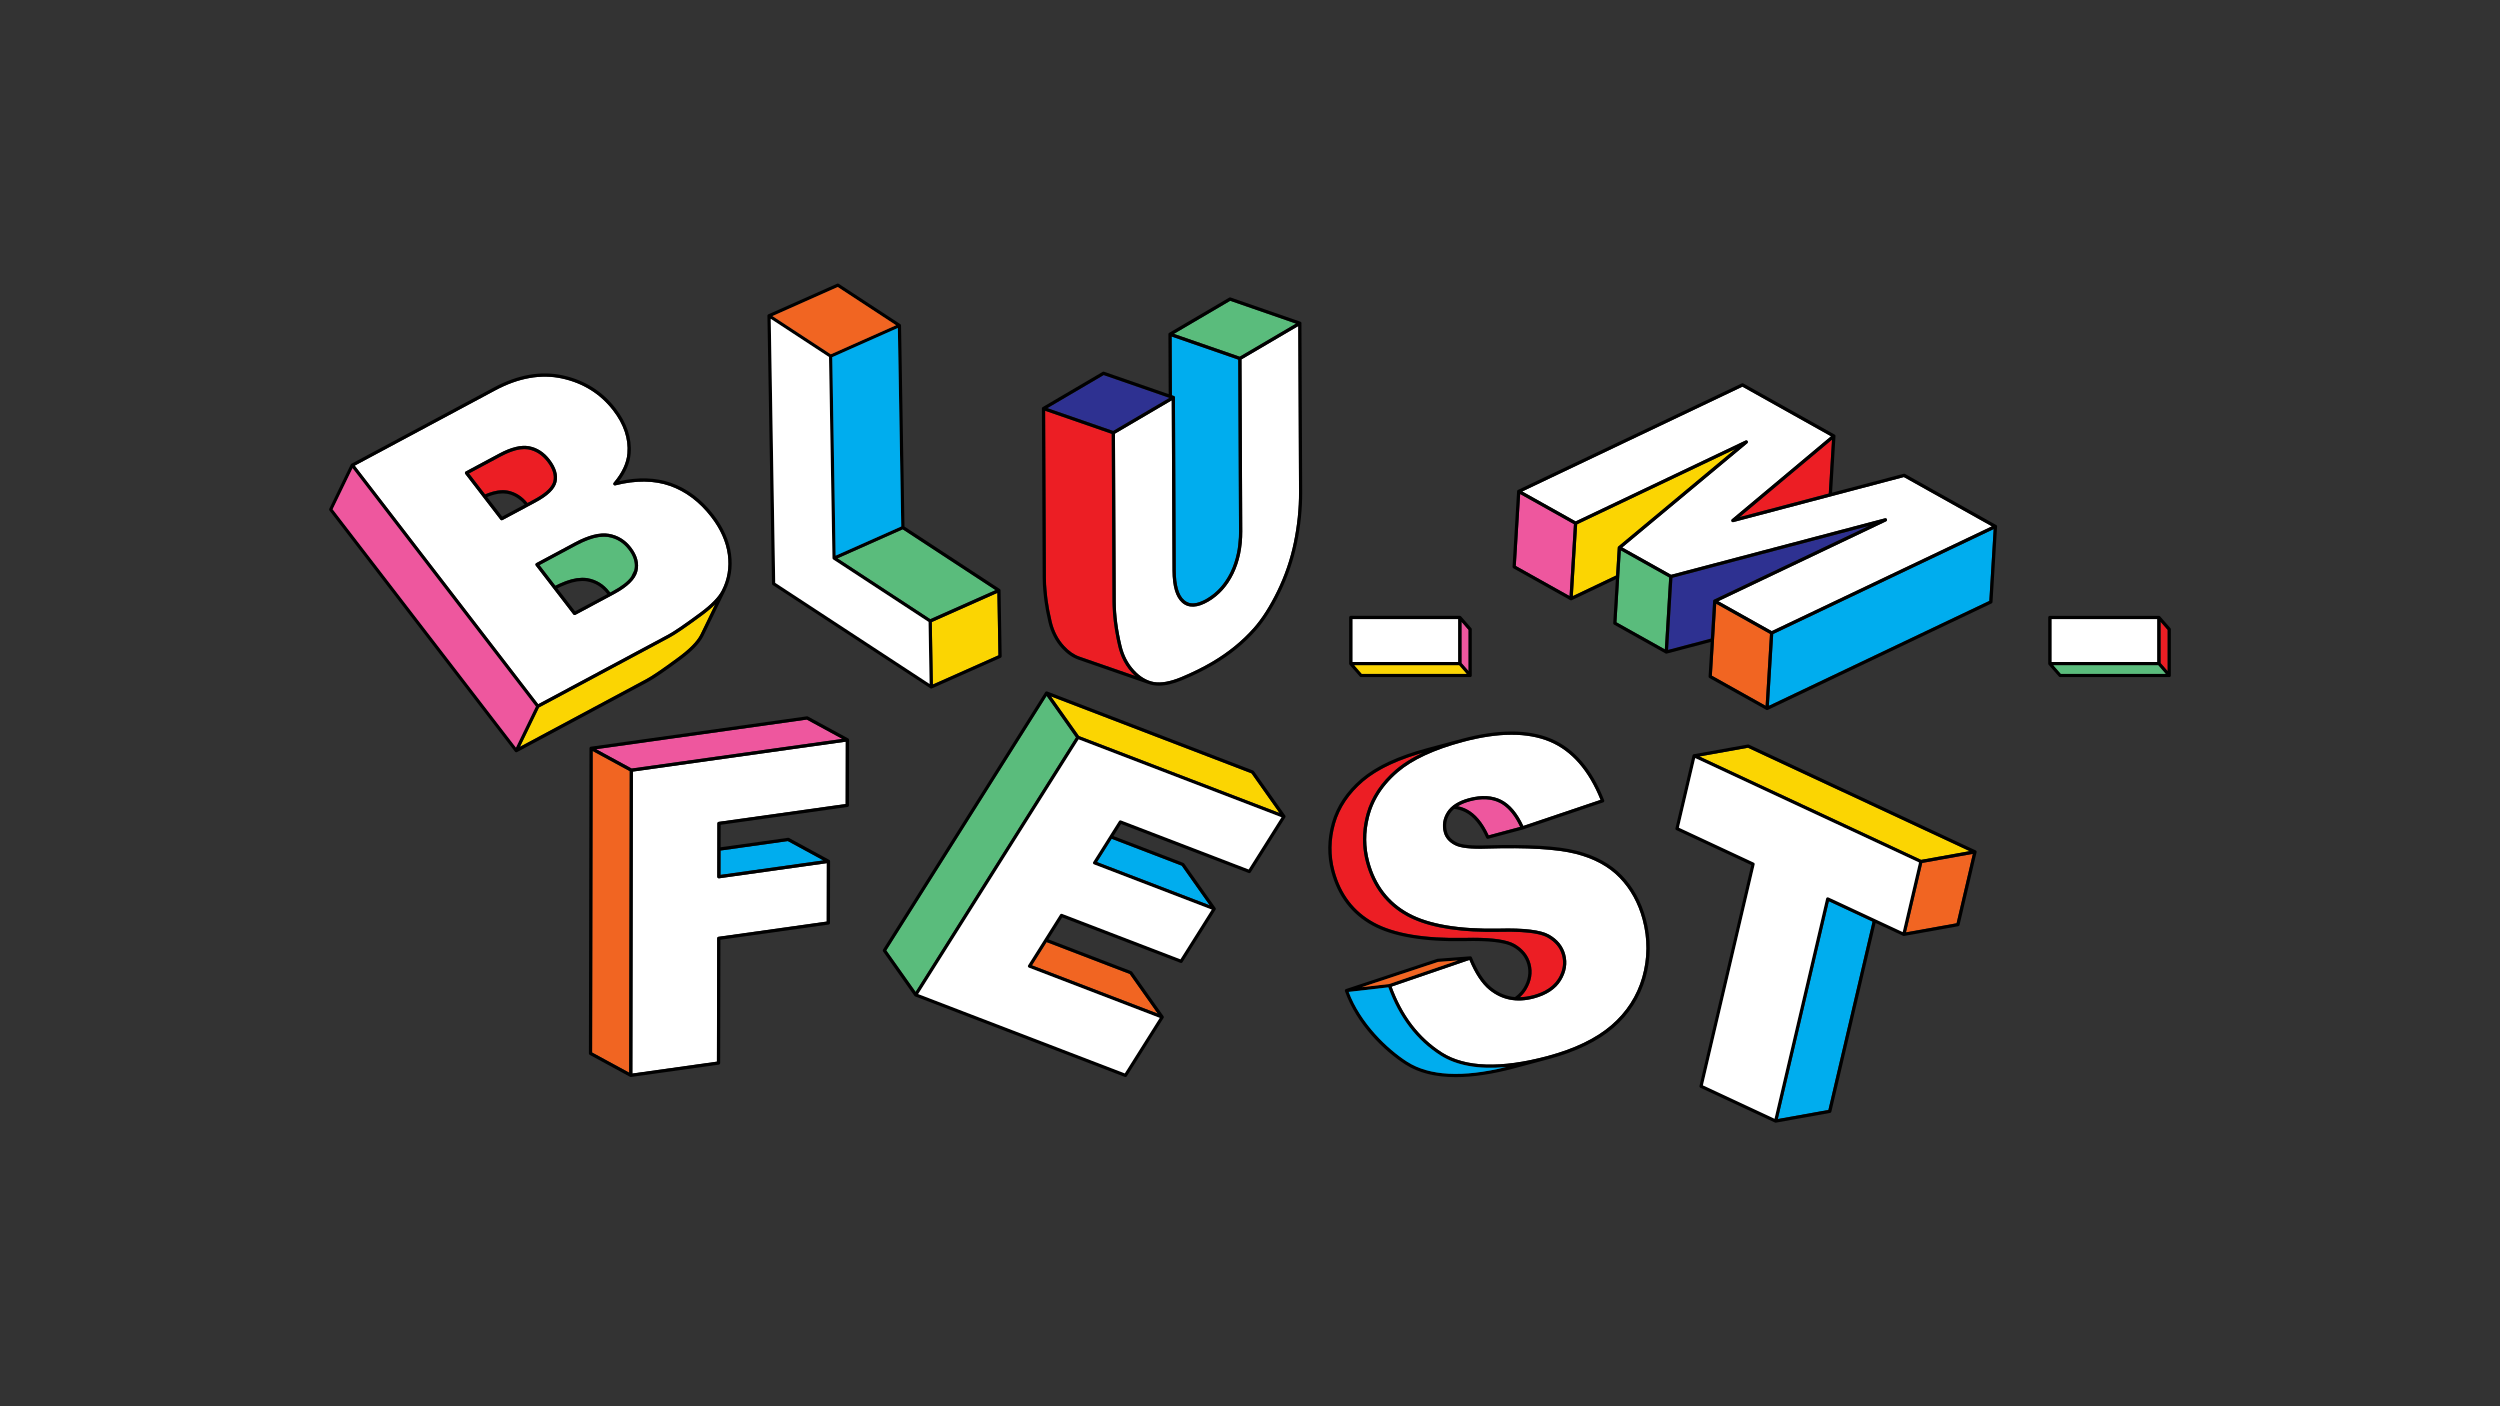 <?xml version="1.0" encoding="UTF-8"?>
<svg xmlns="http://www.w3.org/2000/svg" version="1.1" viewBox="0 0 1920 1080">
  <rect x="0" y="0" width="1920" height="1080" fill="#333333" stroke="none"/>
  <defs>
    <style>
      .cls-1 {
        fill: #ee579e;
      }

      .cls-2 {
        fill: #fff;
      }

      .cls-3 {
        fill: none;
      }

      .cls-4 {
        fill: #2e3191;
      }

      .cls-5 {
        fill: #fbd502;
      }

      .cls-6 {
        fill: #00adee;
      }

      .cls-7 {
        fill: #5abc7c;
      }

      .cls-8 {
        fill: #f16522;
      }

      .cls-9 {
        fill: #ec1e24;
      }
    </style>
  </defs>
  <!-- Generator: Adobe Illustrator 28.7.1, SVG Export Plug-In . SVG Version: 1.2.0 Build 142)  -->
  <g>
    <g id="Layer_1">
      <g>
        <path class="cls-3" d="M402.89,387.5c-3.76-4.47-8.27-7.27-13.45-8.27-.8-.15-1.71-.24-2.86-.26-.25,0-.51,0-.77,0-1.09.02-2.08.09-3.03.23-.03,0-.13.02-.16.02-.88.13-1.86.34-2.98.63-.19.05-.39.11-.59.17l-.35.1c-.81.23-1.56.47-2.28.72-.38.13-.77.28-1.16.43-.38.14-.77.32-1.15.47l11.53,14.99,17.24-9.23Z"/>
        <path class="cls-3" d="M466.4,456.26c-.08-.11-.16-.22-.24-.33-4.05-5.27-9.13-8.37-15.52-9.47-.87-.15-1.85-.22-3.09-.24-.28,0-.58,0-.87.01-.93.02-1.87.1-2.82.23l-.36.04c-.13.01-.26.03-.39.05-1.13.18-2.3.42-3.47.73-.13.03-.27.08-.4.12-.13.04-.25.08-.38.11-1,.28-2.01.6-2.99.95-.42.15-.85.31-1.27.48-.91.35-1.89.75-2.89,1.2l-.38.16c-.29.13-.59.26-.89.39-.84.39-1.63.77-2.39,1.15l13.59,17.66,24.75-13.25Z"/>
        <path class="cls-9" d="M405.96,345.18c-.24-.05-.49-.08-.74-.11-.62-.08-1.31-.13-2.12-.15-.25,0-.51,0-.77,0-1.05.02-2.02.09-2.96.22-.3.04-.61.1-.92.15-.72.13-1.46.29-2.29.5-.19.05-.38.11-.57.16l-.37.11c-.8.23-1.55.47-2.29.73-.38.13-.76.28-1.15.42-.79.3-1.59.64-2.41.99l-.39.17c-.23.1-.46.2-.7.31-1.31.61-2.51,1.2-3.64,1.81l-24.49,13.11,12.38,16.09c.64-.27,1.25-.53,1.84-.75.41-.16.82-.31,1.22-.45.77-.27,1.56-.52,2.42-.77l.33-.1c.23-.07.46-.14.68-.19,1.2-.31,2.25-.53,3.23-.68.03,0,.14-.02.16-.02,1.06-.15,2.16-.24,3.35-.26.13,0,.25,0,.38,0,.16,0,.32,0,.48,0,1.29.03,2.32.13,3.27.31,5.91,1.14,11.01,4.35,15.21,9.51l5-2.68c7.55-4.04,12.29-8.1,14.16-12.09.1-.21.19-.42.27-.64.04-.1.09-.21.12-.31.11-.32.21-.63.29-.95,1.1-4.58-.48-9.67-4.69-15.14-3.92-5.1-8.74-8.23-14.32-9.31Z"/>
        <path class="cls-7" d="M482.67,421.89c-4.05-5.27-9.13-8.37-15.52-9.47-.27-.05-.56-.08-.84-.11-.66-.07-1.39-.12-2.25-.13-.29,0-.58,0-.87.01-.93.02-1.87.1-2.82.23-.12.02-.24.02-.35.03-.12.02-.24.03-.36.05,0,0-.02,0-.03,0-1.14.18-2.31.43-3.47.73-.13.03-.26.07-.39.12-.13.04-.25.08-.38.11-1,.28-2.01.61-3,.96-.42.15-.85.31-1.27.48-.92.35-1.89.75-2.89,1.19l-.39.17c-.29.13-.58.25-.88.39-1.56.72-2.96,1.42-4.3,2.14l-28.36,15.19,12.21,15.88c.92-.46,1.87-.93,2.89-1.4.32-.15.63-.28.94-.42l.37-.16c1.04-.46,2.05-.88,3.01-1.24.45-.17.89-.34,1.33-.5,1.03-.37,2.09-.7,3.15-1l.32-.1c.17-.05.34-.11.51-.15,1.25-.33,2.5-.59,3.71-.78.18-.03.35-.05.52-.06l.29-.03c1.03-.14,2.06-.22,3.04-.25.3,0,.57-.02.84-.02.06,0,.11,0,.16,0,1.37.02,2.47.1,3.47.27,6.94,1.19,12.68,4.69,17.06,10.4.17.22.32.44.48.66l1.89-1.01c6.75-3.62,11.51-7.31,14.22-11.02l2.4-4.95c.04-.15.07-.29.1-.44.04-.17.08-.34.11-.51.03-.16.05-.33.08-.49.03-.17.05-.34.07-.5.02-.17.03-.33.04-.5.01-.17.03-.33.04-.5,0-.17,0-.34.01-.51,0-.16,0-.33,0-.49,0-.17-.01-.35-.02-.52,0-.16-.01-.32-.02-.49-.01-.18-.04-.36-.06-.54-.02-.16-.03-.31-.05-.47-.03-.18-.06-.37-.1-.55-.03-.15-.05-.31-.08-.46-.04-.19-.09-.38-.14-.57-.04-.15-.07-.3-.11-.45-.05-.2-.12-.39-.18-.59-.04-.14-.08-.28-.13-.43-.07-.2-.15-.41-.22-.61-.05-.14-.1-.27-.15-.41-.08-.21-.18-.43-.27-.64-.06-.13-.11-.26-.17-.39-.1-.22-.21-.44-.32-.66-.06-.12-.12-.25-.18-.37-.12-.24-.26-.47-.39-.71-.06-.11-.11-.21-.18-.32-.15-.26-.32-.53-.49-.79-.05-.08-.1-.16-.15-.24-.17-.27-.36-.53-.54-.8-.06-.08-.11-.16-.16-.24-.24-.35-.5-.69-.77-1.04Z"/>
        <path class="cls-5" d="M549.04,464.3c-.17.17-.34.33-.52.5-.22.21-.43.42-.66.62-.18.17-.36.34-.54.5-.23.21-.46.42-.7.64-.19.17-.37.33-.56.5-.25.22-.5.43-.75.65-.19.17-.39.33-.58.5-.26.22-.54.45-.81.67-.2.16-.39.32-.59.49-.29.24-.59.47-.89.71-.19.15-.38.3-.57.46-.34.27-.69.53-1.04.8-.16.13-.32.25-.49.38-.52.39-1.05.79-1.59,1.19-11.78,8.69-19.99,14.28-24.38,16.64l-100.43,53.78-14.68,30.25,97.42-52.16c4.29-2.3,12.39-7.83,24.08-16.45,8.72-6.39,14.48-12.27,17.13-17.48.17-.33.34-.66.5-1l10.86-22.39c-.07.07-.14.14-.21.2Z"/>
        <path class="cls-2" d="M413.34,540.84l99.86-53.47c4.29-2.3,12.39-7.83,24.08-16.45,8.72-6.39,14.48-12.27,17.13-17.48,4.34-8.44,5.88-17.69,4.58-27.49-1.33-9.84-5.65-19.58-12.86-28.95-8.88-11.54-19.53-19.56-31.64-23.84h0c-12.08-4.26-26.18-4.4-41.92-.4-.52.13-1.07-.09-1.36-.54s-.24-1.05.1-1.46c6.4-7.58,9.95-15.18,10.55-22.58.92-11.19-2.78-22.27-10.98-32.93-9.81-12.75-22.99-21.01-39.19-24.55-16.18-3.53-33.44-.48-51.3,9.09l-108.01,57.84,140.94,183.22ZM441.5,416.6c10.4-5.57,19.17-7.8,26.07-6.63,6.94,1.19,12.68,4.69,17.06,10.4,4.77,6.2,6.4,12.41,4.85,18.45-1.51,6.04-7.51,11.91-17.83,17.43l-29.77,15.94c-.19.1-.39.15-.58.15-.37,0-.74-.17-.98-.48l-28.87-37.53c-.22-.29-.31-.66-.23-1.02.08-.36.31-.66.63-.83l29.65-15.88ZM357.71,362.11l25.78-13.8c9.08-4.86,16.8-6.73,22.95-5.56,6.19,1.2,11.51,4.64,15.81,10.23,4.69,6.1,6.42,11.9,5.13,17.24-1.29,5.39-6.56,10.49-16.08,15.6l-25.4,13.6c-.19.1-.39.15-.58.15-.37,0-.74-.17-.98-.48l-27.02-35.12c-.22-.29-.31-.66-.23-1.02.08-.36.31-.66.63-.83Z"/>
        <path d="M561.46,425.62c-1.38-10.27-5.88-20.41-13.35-30.13-9.18-11.93-20.21-20.23-32.78-24.66-11.63-4.11-25.02-4.54-39.84-1.3,5.32-7.06,8.3-14.16,8.86-21.15.97-11.82-2.9-23.48-11.49-34.64-10.18-13.23-23.84-21.79-40.62-25.46-16.77-3.67-34.6-.53-53,9.32l-109.3,58.53s-.05.03-.07.05c-.03.02-.07.04-.1.07-.05.04-.09.08-.14.12-.02.03-.05.05-.07.08-.05.06-.09.12-.12.19,0,.02-.02.03-.03.05l-16.52,34.05c-.21.42-.15.93.13,1.3l142.48,185.21s.06.06.09.09c.01.02.02.04.04.05,0,0,.02.01.03.02.1.09.22.17.34.22.02.01.05.02.07.03.13.05.27.08.41.08h0s0,0,0,0c.04,0,.08,0,.13,0,.03,0,.05-.01.08-.02.06,0,.11-.02.17-.04.05-.01.09-.03.13-.05.03-.01.06-.02.08-.03l100.79-53.97c4.39-2.35,12.6-7.95,24.38-16.64,9.03-6.62,15.04-12.8,17.87-18.35.18-.35.35-.7.52-1.05l16.52-34.05h0s0-.03.01-.04c4.16-8.6,5.61-17.96,4.3-27.86ZM537.9,487.48c-2.65,5.21-8.42,11.09-17.13,17.48-11.69,8.62-19.79,14.15-24.08,16.45l-97.42,52.16,14.68-30.25,100.43-53.78c4.4-2.35,12.6-7.95,24.38-16.64.54-.4,1.07-.79,1.59-1.19.17-.13.33-.25.49-.38.35-.27.7-.54,1.04-.8.19-.15.38-.3.57-.46.3-.24.6-.48.89-.71.2-.16.39-.32.59-.49.27-.22.54-.45.81-.67.2-.17.39-.33.58-.5.25-.22.5-.44.75-.65.19-.17.38-.33.56-.5.24-.21.47-.43.7-.64.18-.17.36-.34.54-.5.22-.21.44-.42.66-.62.17-.17.35-.33.52-.5.07-.07.14-.14.21-.2l-10.86,22.39c-.16.33-.33.66-.5,1ZM431.7,290.7c16.19,3.54,29.38,11.8,39.19,24.55,8.2,10.66,11.9,21.74,10.98,32.93-.6,7.4-4.15,15-10.55,22.58-.35.41-.39,1-.1,1.46s.83.68,1.36.54c15.74-3.99,29.84-3.86,41.92.4h0c12.11,4.27,22.76,12.29,31.64,23.84,7.21,9.37,11.54,19.11,12.86,28.95,1.3,9.8-.24,19.05-4.58,27.49-2.65,5.21-8.42,11.09-17.13,17.48-11.69,8.62-19.79,14.15-24.08,16.45l-99.86,53.47-140.94-183.22,108.01-57.84c17.86-9.56,35.12-12.62,51.3-9.09ZM270.76,359.56l140.79,183.01-15.31,31.55-140.79-183.01,15.31-31.56Z"/>
        <path d="M411.22,433.32c-.08.36,0,.73.23,1.02l28.87,37.53c.24.31.61.48.98.48.2,0,.4-.05.58-.15l29.77-15.94c10.32-5.53,16.32-11.39,17.83-17.43,1.55-6.04-.08-12.25-4.85-18.45-4.39-5.71-10.13-9.2-17.06-10.4-6.9-1.17-15.68,1.06-26.07,6.63l-29.65,15.88c-.32.17-.55.48-.63.83ZM484.15,423.96c.05.08.1.16.15.24.17.26.33.53.49.79.06.11.12.21.18.32.13.24.27.48.39.71.06.12.12.25.18.37.11.22.22.44.32.66.06.13.11.26.17.39.09.21.19.43.27.64.05.14.1.27.15.41.08.2.16.41.22.61.05.14.09.28.13.43.06.2.13.4.18.59.04.15.07.3.11.45.05.19.1.38.14.57.03.15.05.31.08.46.03.18.07.37.1.55.02.16.04.31.05.47.02.18.04.36.06.54.01.16.02.32.02.49,0,.17.02.35.02.52,0,.17,0,.33,0,.49,0,.17,0,.34-.01.51,0,.17-.03.33-.04.5-.01.17-.02.33-.04.5-.02.17-.05.34-.07.5-.02.16-.05.33-.08.49-.03.17-.07.34-.11.51-.03.15-.06.29-.1.44l-2.4,4.95c-2.71,3.71-7.46,7.4-14.22,11.02l-1.89,1.01c-.16-.22-.31-.44-.48-.66-4.39-5.71-10.13-9.2-17.06-10.4-1-.17-2.11-.26-3.47-.27-.05,0-.11,0-.16,0-.27,0-.54,0-.84.02-.98.03-2.01.11-3.04.25l-.29.03c-.17.02-.34.04-.52.06-1.21.19-2.46.45-3.71.78-.17.04-.34.1-.51.15l-.32.1c-1.05.3-2.11.64-3.15,1-.44.16-.89.33-1.33.5-.95.36-1.96.78-3.01,1.24l-.37.16c-.31.14-.62.27-.94.42-1.02.47-1.97.94-2.89,1.4l-12.21-15.88,28.36-15.19c1.34-.72,2.74-1.42,4.3-2.14.3-.14.59-.26.88-.39l.39-.17c1-.44,1.98-.84,2.89-1.19.43-.16.85-.33,1.27-.48.98-.35,1.99-.67,3-.96.12-.04.25-.07.38-.11.13-.04.26-.08.39-.12,1.16-.31,2.33-.55,3.47-.73,0,0,.02,0,.03,0,.12-.02.24-.04.36-.05.12,0,.23-.01.35-.03.95-.13,1.89-.2,2.82-.23.29,0,.59-.01.87-.01.86.01,1.59.05,2.25.13.28.03.56.07.84.11,6.39,1.1,11.46,4.2,15.52,9.47.27.35.52.69.77,1.04.06.08.11.16.16.24.18.27.37.53.54.8ZM430.45,450.7c.3-.14.59-.27.89-.39l.38-.16c1.01-.44,1.98-.85,2.89-1.2.43-.16.85-.33,1.27-.48.98-.35,1.99-.67,2.99-.95.12-.04.25-.07.38-.11.13-.04.27-.08.4-.12,1.17-.31,2.33-.55,3.47-.73.13-.02.26-.03.39-.05l.36-.04c.95-.13,1.88-.2,2.82-.23.29,0,.59-.01.87-.01,1.24.02,2.22.09,3.09.24,6.39,1.1,11.46,4.2,15.52,9.47.08.11.16.22.24.33l-24.75,13.25-13.59-17.66c.76-.38,1.55-.76,2.39-1.15Z"/>
        <path d="M357.08,362.94c-.08.36,0,.73.23,1.02l27.02,35.12c.24.31.61.48.98.48.2,0,.4-.05.58-.15l25.4-13.6c9.53-5.1,14.79-10.2,16.08-15.6,1.28-5.34-.44-11.14-5.13-17.24-4.3-5.59-9.62-9.04-15.81-10.23-6.15-1.17-13.87.7-22.95,5.56l-25.78,13.8c-.32.17-.55.48-.63.83ZM424.97,369.64c-.08.31-.17.63-.29.95-.04.1-.08.21-.12.31-.08.21-.17.42-.27.64-1.87,3.99-6.62,8.05-14.16,12.09l-5,2.68c-4.2-5.15-9.3-8.37-15.21-9.51-.94-.18-1.98-.28-3.27-.31-.16,0-.32,0-.48,0-.13,0-.25,0-.38,0-1.2.02-2.29.1-3.35.26-.03,0-.14.01-.16.02-.98.15-2.03.37-3.23.68-.22.06-.45.13-.68.19l-.33.1c-.86.25-1.65.5-2.42.77-.4.14-.81.29-1.22.45-.58.22-1.2.48-1.84.75l-12.38-16.09,24.49-13.11c1.14-.61,2.33-1.2,3.64-1.81.24-.11.47-.21.7-.31l.39-.17c.82-.36,1.62-.69,2.41-.99.39-.15.77-.29,1.15-.42.74-.26,1.48-.5,2.29-.73l.37-.11c.19-.06.38-.12.57-.16.83-.21,1.57-.37,2.29-.5.31-.06.62-.11.92-.15.94-.13,1.9-.21,2.96-.22.26,0,.52,0,.77,0,.81.02,1.5.07,2.12.15.25.04.5.07.74.11,5.58,1.08,10.39,4.21,14.32,9.31,4.21,5.47,5.79,10.57,4.69,15.14ZM375.27,381.27c.39-.15.78-.29,1.16-.43.72-.25,1.47-.49,2.28-.72l.35-.1c.2-.06.4-.12.59-.17,1.12-.29,2.09-.49,2.98-.63.03,0,.13-.01.16-.02.95-.14,1.95-.22,3.03-.23.26,0,.51,0,.77,0,1.15.03,2.05.11,2.86.26,5.18,1,9.69,3.79,13.45,8.27l-17.24,9.23-11.53-14.99c.38-.16.77-.33,1.15-.47Z"/>
        <polygon class="cls-1" points="411.55 542.58 270.76 359.56 255.45 391.12 396.24 574.13 411.55 542.58"/>
      </g>
      <g>
        <polygon class="cls-7" points="643.15 428.82 714.46 475.53 764.61 453.23 693.3 406.51 643.15 428.82"/>
        <polygon class="cls-5" points="715.6 477.74 716.42 525.7 766.81 503.29 765.99 455.33 715.6 477.74"/>
        <path d="M768.44,453.42s-.01-.08-.02-.12c0-.05,0-.09-.02-.14-.01-.06-.04-.12-.06-.18-.02-.04-.03-.08-.05-.12-.03-.06-.07-.11-.11-.17-.02-.03-.04-.06-.07-.09-.05-.06-.12-.11-.18-.16-.02-.01-.03-.03-.05-.05l-73.24-47.97-2.64-154.45s-.01-.08-.02-.12c0-.05,0-.09-.02-.14-.01-.06-.04-.12-.06-.18-.02-.04-.03-.08-.05-.12-.03-.06-.07-.11-.11-.17-.02-.03-.04-.06-.07-.09-.05-.06-.12-.11-.18-.16-.02-.01-.03-.03-.05-.05l-47.28-30.97c-.35-.23-.8-.27-1.18-.1l-52.85,23.5s-.03.02-.05.03c-.02,0-.03.01-.05.02-.03.02-.06.05-.09.07-.05.03-.09.06-.14.1-.04.04-.08.08-.11.12-.04.04-.07.08-.1.13-.03.05-.05.09-.08.14-.02.05-.05.1-.06.15-.02.05-.03.11-.04.16,0,.04-.02.07-.02.11,0,.02,0,.04,0,.06,0,.02,0,.04,0,.06l3.51,205.77c0,.41.22.79.56,1.02l121.07,79.3s0,0,0,0c0,0,0,0,0,0,.07.04.14.07.22.1.03.01.07.04.1.05.11.03.23.05.35.05.15,0,.31-.04.45-.1.02,0,.04,0,.05-.01l52.85-23.51c.46-.2.74-.66.74-1.15l-.86-50.66ZM766.81,503.29l-50.38,22.41-.82-47.96,50.38-22.41.82,47.96ZM714.46,475.53l-71.32-46.71,50.15-22.31,71.32,46.71-50.15,22.31ZM641.77,426.72l-2.6-152.42,15.75-7.01,34.63-15.4,2.6,152.42-50.38,22.41ZM638.03,272.09l-44.81-29.35,50.15-22.31,44.81,29.35-50.15,22.31ZM591.92,244.85l44.77,29.33,2.64,154.45c0,.41.22.79.56,1.02l73.24,47.97.81,47.66-118.56-77.66-3.46-202.77Z"/>
        <polygon class="cls-6" points="654.92 267.29 639.17 274.3 641.77 426.72 692.16 404.31 689.55 251.89 654.92 267.29"/>
        <polygon class="cls-8" points="593.22 242.74 638.03 272.09 688.18 249.79 643.37 220.43 593.22 242.74"/>
        <path class="cls-2" d="M713.93,525.28l-.81-47.66-73.24-47.97c-.34-.23-.55-.61-.56-1.02l-2.64-154.45-44.77-29.33,3.46,202.77,118.56,77.66Z"/>
      </g>
      <g>
        <path class="cls-6" d="M901.62,304.16s.08.03.12.05c.02.01.04.03.05.04.04.03.08.06.12.09.05.04.09.08.14.13.03.04.06.08.09.12.04.05.07.11.1.16.02.04.04.09.06.13.02.06.04.12.05.19,0,.03.02.06.02.09,0,.02,0,.04,0,.06,0,.02,0,.04,0,.06l.61,132.75c.05,11.44,2.24,19.15,6.5,22.9,1.03.91,2.15,1.57,3.37,1.98h0c.17.05.34.1.52.15.02,0,.05.01.07.02.2.05.4.1.62.14.03,0,.07.02.11.02.44.08.89.13,1.35.15.17,0,.3,0,.43,0h.61c.17-.01.34,0,.52-.02.58-.05,1.13-.14,1.71-.25.03,0,.1-.02.15-.02.61-.13,1.28-.31,2.05-.57.03,0,.15-.04.18-.05l.08-.04c.09-.04.18-.08.27-.11.73-.26,1.49-.58,2.28-.94.09-.04.18-.08.27-.11l.34-.17c.84-.41,1.6-.82,2.32-1.24.05-.03.09-.05.14-.08.76-.45,1.49-.93,2.22-1.42.51-.34,1.06-.74,1.7-1.22.45-.34.91-.67,1.35-1.03.18-.14.35-.3.53-.44,2.44-2.05,4.69-4.37,6.71-6.99.03-.04.07-.09.1-.13.55-.72,1.08-1.48,1.6-2.24.39-.58.78-1.19,1.18-1.83.27-.44.55-.87.81-1.31.33-.57.64-1.16.96-1.74,0,0,0,0,0,0,.35-.65.7-1.28,1.03-1.95.47-.97.9-1.96,1.32-2.96.13-.32.25-.59.36-.86.87-2.18,1.63-4.44,2.27-6.77.04-.15.08-.3.12-.45.31-1.17.59-2.35.85-3.55,0-.03.01-.06.02-.1.77-3.71,1.25-7.61,1.46-11.65.02-.35.04-.69.05-1.06.05-1.32.08-2.65.08-4l-.49-107.01-.11-24.87-35.65-12.36-15.5-5.37.21,45.14,1.5.52s.06.03.09.05Z"/>
        <polygon class="cls-7" points="901.52 256.41 952.08 273.94 995.36 248.54 944.8 231.01 901.52 256.41"/>
        <polygon class="cls-4" points="847.62 288.05 804.36 313.44 854.92 330.97 898.18 305.58 847.62 288.05"/>
        <path class="cls-9" d="M870.83,518.15c-.56-.55-1.12-1.12-1.67-1.72,0,0-.02-.02-.03-.03-3.1-3.38-5.6-7.26-7.5-11.59-.22-.51-.42-1.03-.62-1.55-.15-.37-.3-.73-.44-1.1-.09-.23-.16-.48-.24-.72-.55-1.58-1.04-3.21-1.44-4.9-.3-1.26-.59-2.54-.88-3.87-.15-.69-.29-1.38-.43-2.06-.04-.21-.09-.43-.13-.65-1.74-8.65-2.74-16.99-2.98-24.89-.04-1.09-.06-2.1-.07-3.06l-.59-128.8-51.15-17.74.59,127.92c0,1.78.06,3.6.14,5.4.01.26.04.53.06.8.02.25.04.49.06.74.06.93.13,1.87.21,2.81.14,1.66.3,3.34.5,5.01.11.97.23,1.93.36,2.91.22,1.62.5,3.35.87,5.47l.16.93c.09.55.18,1.1.29,1.66.57,2.96,1.14,5.66,1.77,8.25,1.74,7.35,4.99,13.66,9.66,18.76,3.62,3.98,7.57,6.73,11.74,8.18l42.82,14.85c-.19-.17-.38-.37-.58-.55-.16-.15-.33-.31-.49-.46Z"/>
        <path class="cls-2" d="M953.45,276.01l.6,132.04c.06,12.18-2.22,23.11-6.77,32.49-4.59,9.42-11.04,16.61-19.17,21.38-8.5,4.99-15.33,5.28-20.3.87-4.88-4.3-7.28-12.39-7.33-24.75l-.6-130.6-43.6,25.59.59,128.96c.05,10.56,1.54,21.99,4.42,33.97,1.74,7.35,5,13.66,9.66,18.76,4.6,5.06,9.73,8.11,15.23,9.08,5.49.96,12.53-.3,20.92-3.76,8.62-3.58,16.59-7.51,23.67-11.67,12.41-7.28,23.16-16.02,31.97-25.99,6.31-7.1,12.45-16.73,18.25-28.62,5.77-11.86,10.04-24.4,12.71-37.27,2.67-12.94,4-25.92,3.94-38.58l-.58-127.52-43.62,25.6Z"/>
        <path d="M999.54,248.24s0-.04,0-.06c0-.02,0-.04,0-.06,0-.03-.02-.06-.02-.09-.01-.06-.03-.13-.05-.19-.02-.05-.04-.09-.06-.14-.03-.06-.06-.11-.09-.16-.03-.04-.06-.08-.09-.12-.04-.05-.09-.09-.14-.13-.04-.03-.08-.06-.12-.09-.02-.01-.03-.03-.06-.04-.04-.02-.08-.03-.12-.05-.03-.01-.06-.03-.09-.05l-53.63-18.6c-.34-.12-.72-.08-1.03.1l-46.09,27.05s-.02.02-.04.03c-.02.01-.04.02-.06.03-.05.03-.08.07-.12.11-.03.02-.05.04-.08.07-.07.08-.14.17-.19.27,0,0,0,0,0,0-.05.09-.08.2-.1.3,0,.03,0,.07-.01.11,0,.05-.02.1-.02.16l.21,46.02-49.65-17.22c-.34-.12-.72-.08-1.03.1l-46.07,27.04s-.02.02-.04.03c-.02.01-.04.02-.06.03-.05.03-.08.08-.13.11-.02.02-.05.04-.07.06-.15.16-.25.36-.29.57,0,.03,0,.06-.01.1,0,.06-.02.11-.02.17l.59,129.68c0,1.81.06,3.67.15,5.51.01.29.04.59.06.89.02.23.04.45.05.68.06.95.14,1.91.21,2.86.14,1.69.31,3.4.51,5.1.12.98.23,1.96.37,2.96.23,1.65.51,3.41.88,5.56l.15.91c.09.57.19,1.14.3,1.71.57,3,1.16,5.74,1.79,8.36,1.84,7.76,5.29,14.44,10.24,19.86,3.9,4.29,8.19,7.26,12.76,8.85l53.63,18.6c.05.02.11.02.16.03,1.22.42,2.45.76,3.71.98,1.37.24,2.8.36,4.3.36,5.13,0,11.07-1.41,18-4.27,8.73-3.63,16.79-7.6,23.97-11.82,12.63-7.41,23.59-16.32,32.57-26.48,6.46-7.26,12.73-17.08,18.62-29.18,5.86-12.05,10.2-24.78,12.91-37.85,2.71-13.11,4.05-26.26,3.99-39.1l-.59-129.68ZM997.66,377.93c.06,12.67-1.27,25.65-3.94,38.58-2.66,12.86-6.94,25.4-12.71,37.27-5.8,11.9-11.94,21.52-18.25,28.62-8.81,9.96-19.57,18.7-31.97,25.99-7.08,4.16-15.05,8.08-23.67,11.67-8.39,3.46-15.43,4.72-20.92,3.76-5.5-.97-10.63-4.02-15.23-9.08-4.67-5.1-7.92-11.41-9.66-18.76-2.88-11.98-4.37-23.41-4.42-33.97l-.59-128.96,43.6-25.59.6,130.6c.06,12.35,2.46,20.45,7.33,24.75,4.97,4.41,11.8,4.12,20.3-.87,8.13-4.77,14.58-11.96,19.17-21.38,4.55-9.38,6.82-20.31,6.77-32.49l-.6-132.04,43.62-25.6.58,127.52ZM871.89,519.16l-42.82-14.85c-4.17-1.45-8.12-4.2-11.74-8.18-4.67-5.1-7.92-11.41-9.66-18.76-.62-2.59-1.2-5.29-1.77-8.25-.11-.56-.2-1.11-.29-1.66l-.16-.93c-.37-2.12-.65-3.85-.87-5.47-.14-.98-.25-1.94-.36-2.91-.2-1.67-.37-3.35-.5-5.01-.08-.94-.15-1.88-.21-2.81-.01-.24-.04-.49-.06-.74-.02-.27-.05-.54-.06-.8-.09-1.81-.14-3.62-.14-5.4l-.59-127.92,51.15,17.74.59,128.8c0,.96.03,1.96.07,3.06.23,7.9,1.23,16.24,2.98,24.89.04.22.09.44.13.65.14.69.28,1.37.43,2.06.29,1.33.58,2.62.88,3.87.4,1.69.89,3.32,1.44,4.9.08.24.15.48.24.72.14.37.3.73.44,1.1.2.52.4,1.04.62,1.55,1.9,4.33,4.4,8.21,7.5,11.59,0,0,.02.02.03.03.55.6,1.11,1.17,1.67,1.72.16.16.32.31.49.46.19.18.38.37.58.55ZM899.82,258.45l15.5,5.37,35.65,12.36.11,24.87.49,107.01c0,1.35-.03,2.68-.08,4-.01.36-.04.7-.05,1.06-.21,4.05-.69,7.94-1.46,11.65,0,.03-.01.06-.02.1-.25,1.2-.54,2.39-.85,3.55-.04.15-.08.3-.12.45-.64,2.33-1.4,4.59-2.27,6.77-.11.27-.22.54-.36.86-.42,1-.85,2-1.32,2.96-.33.67-.68,1.31-1.03,1.95,0,0,0,0,0,0-.31.59-.63,1.17-.96,1.74-.26.45-.54.88-.81,1.31-.4.64-.79,1.25-1.18,1.83-.52.76-1.05,1.52-1.6,2.24-.03.04-.07.09-.1.13-2.02,2.62-4.27,4.94-6.71,6.99-.18.15-.35.3-.53.44-.44.36-.9.69-1.35,1.03-.63.47-1.19.87-1.7,1.22-.73.49-1.46.98-2.22,1.42-.05.03-.09.05-.14.08-.73.42-1.49.83-2.32,1.24l-.34.17c-.09.03-.18.07-.27.11-.78.36-1.55.68-2.28.94-.09.03-.18.07-.27.11l-.08.04s-.15.04-.18.05c-.77.25-1.44.44-2.05.57-.04,0-.12.02-.15.02-.58.12-1.13.2-1.71.25-.18.02-.35.01-.52.01h-.61c-.13.02-.26.02-.43.02-.46-.02-.91-.07-1.35-.15-.04,0-.08-.02-.11-.02-.22-.04-.43-.09-.62-.14-.02,0-.05-.01-.07-.02-.18-.05-.36-.1-.52-.15h0c-1.22-.41-2.35-1.07-3.37-1.98-4.26-3.75-6.44-11.46-6.5-22.9l-.61-132.75s0-.04,0-.06c0-.02,0-.04,0-.06,0-.03-.02-.06-.02-.09-.01-.06-.03-.13-.05-.19-.02-.05-.04-.09-.06-.13-.03-.06-.06-.11-.1-.16-.03-.04-.06-.08-.09-.12-.04-.05-.09-.09-.14-.13-.04-.03-.08-.06-.12-.09-.02-.01-.03-.03-.05-.04-.04-.02-.08-.03-.12-.05-.03-.01-.06-.04-.09-.05l-1.5-.52-.21-45.14ZM995.36,248.54l-43.28,25.4-50.55-17.53,43.28-25.4,50.55,17.53ZM854.92,330.97l-50.55-17.53,43.26-25.39,50.55,17.53-43.26,25.39Z"/>
      </g>
      <g>
        <polygon class="cls-6" points="553.38 653.22 553.34 671.9 578.31 668.39 632.35 660.79 605.08 645.96 553.38 653.22"/>
        <polygon class="cls-8" points="483.32 757.53 483.63 592.24 455.17 576.77 454.74 808.33 483.2 823.81 483.32 757.53"/>
        <polygon class="cls-1" points="457.83 575.39 485.1 590.22 646.9 567.48 619.63 552.65 457.83 575.39"/>
        <path class="cls-2" d="M649.55,569.62l-163.44,22.97-.43,231.88,64.92-9.12.18-94.67c0-.62.46-1.14,1.07-1.23l83.08-11.68.08-44.84-82.73,11.63c-.36.05-.72-.06-.99-.29-.27-.24-.43-.58-.43-.94l.08-40.92c0-.62.46-1.14,1.07-1.23l97.46-13.7.09-47.86Z"/>
        <path d="M652.02,568.07s0-.06,0-.09c-.02-.11-.05-.22-.1-.32,0-.01-.02-.03-.02-.04-.05-.09-.1-.17-.17-.24-.02-.02-.04-.05-.06-.07-.02-.02-.03-.04-.05-.06-.07-.06-.14-.11-.22-.15,0,0,0,0,0,0l-30.93-16.83c-.23-.13-.5-.18-.77-.14l-165.92,23.32s-.04.01-.06.02c-.08.02-.16.04-.24.07-.04.02-.08.03-.11.05-.02,0-.03.01-.05.02-.06.04-.11.08-.16.13-.02.02-.05.04-.08.06-.08.08-.16.18-.21.28-.01.02-.02.05-.03.07-.04.09-.07.17-.09.27,0,.01-.01.03-.01.04,0,.03,0,.05,0,.08,0,.05-.02.09-.02.14l-.44,234.38c0,.46.25.87.65,1.09l30.93,16.83s.07.03.11.04c.03.01.06.03.1.04.13.04.26.07.39.07.06,0,.12,0,.17-.01l67.4-9.47c.61-.09,1.07-.61,1.07-1.23l.18-94.67,83.08-11.68c.61-.09,1.07-.61,1.07-1.23l.09-47.35s0-.08-.01-.12c0-.03,0-.06,0-.09-.02-.11-.05-.22-.1-.32,0-.01-.02-.03-.02-.04-.05-.09-.1-.17-.17-.24-.02-.02-.04-.05-.06-.07-.02-.02-.03-.04-.05-.06-.07-.06-.14-.11-.21-.15,0,0,0,0,0,0l-30.93-16.83c-.23-.13-.5-.17-.77-.14l-51.76,7.27.03-17.24,97.46-13.7c.61-.09,1.07-.61,1.07-1.23l.09-50.37s0-.08-.01-.12ZM552,631.17c-.61.09-1.07.61-1.07,1.23l-.08,40.92c0,.36.15.7.43.94.27.24.63.34.99.29l82.73-11.63-.08,44.84-83.08,11.68c-.61.09-1.07.61-1.07,1.23l-.18,94.67-64.92,9.12.43-231.88,163.44-22.97-.09,47.86-97.46,13.7ZM578.31,668.39l-24.97,3.51.03-18.68,51.7-7.27,27.27,14.84-54.04,7.6ZM485.1,590.22l-27.27-14.84,161.8-22.74,27.27,14.84-161.8,22.74ZM455.17,576.77l28.46,15.48-.31,165.29-.12,66.28-28.46-15.48.43-231.56Z"/>
      </g>
      <g>
        <polygon class="cls-8" points="803.77 723.51 792.5 741.39 877.86 774.15 889.17 778.49 867.64 748.03 803.77 723.51"/>
        <polygon class="cls-6" points="853.74 644.18 842.48 662.06 918.25 691.15 929.11 695.32 907.58 664.85 853.74 644.18"/>
        <polygon class="cls-7" points="765.53 662.91 826.37 566.35 816.42 552.28 803.81 534.43 680.65 729.91 703.21 761.83 765.53 662.91"/>
        <polygon class="cls-5" points="807.12 534.82 828.65 565.28 916.08 598.85 982.69 624.41 961.16 593.95 807.12 534.82"/>
        <path d="M987.23,627.45c.04-.11.06-.22.06-.34,0-.03,0-.06,0-.09,0-.1-.01-.19-.04-.29,0-.02,0-.04-.01-.06,0,0,0-.01,0-.02,0-.02-.02-.03-.03-.05-.04-.09-.07-.19-.13-.27l-24.1-34.11c-.14-.2-.34-.35-.57-.44l-158.2-60.73s-.02,0-.03,0c-.1-.03-.2-.05-.3-.06-.03,0-.06,0-.09,0-.02,0-.04,0-.05,0-.23,0-.44.08-.62.19-.03.02-.05.04-.08.06-.07.05-.13.11-.19.18-.02.02-.04.03-.05.05-.01.01-.01.03-.02.04-.01.02-.03.04-.05.06l-124.59,197.75c-.27.42-.25.97.04,1.38l24.1,34.11s.06.07.09.1c.02.02.03.04.05.06.11.11.25.2.39.26.01,0,.02.02.03.02l161.07,61.83c.15.06.3.08.44.08.42,0,.82-.21,1.05-.58l28.21-44.77c.05-.08.09-.16.12-.25,0,0,0,0,0-.01.04-.11.05-.22.06-.33,0-.03,0-.06,0-.09,0-.1-.01-.19-.04-.29,0-.02,0-.04-.01-.06,0,0,0-.01,0-.02,0-.02-.02-.03-.03-.05-.04-.09-.07-.19-.13-.27l-24.11-34.11c-.14-.2-.34-.35-.57-.44l-63.77-24.48,10.6-16.82,90.91,34.9c.55.21,1.18,0,1.49-.5l25.42-40.34c.05-.08.09-.16.12-.25,0,0,0,0,0-.01.04-.11.05-.22.06-.33,0-.03,0-.06,0-.09,0-.1-.01-.19-.04-.29,0-.02,0-.04-.01-.06,0,0,0-.01,0-.02,0-.02-.02-.03-.03-.05-.04-.09-.07-.19-.13-.27l-24.1-34.11c-.14-.2-.34-.35-.57-.44l-53.73-20.62,5.84-9.27,98.08,37.65c.55.21,1.18,0,1.49-.5l26.6-42.22c.05-.08.09-.16.12-.25,0,0,0,0,0,0ZM860.87,630.09c-.55-.21-1.18,0-1.49.5l-19.8,31.43c-.2.31-.24.7-.13,1.05.12.35.39.63.73.77l90.45,34.72-24.07,38.2-90.91-34.9c-.55-.21-1.18,0-1.49.5l-24.56,38.98c-.2.31-.24.7-.13,1.05.12.35.39.63.73.77l100.49,38.57-26.86,42.63-158.71-60.92,123.24-195.61,155.84,59.82-25.25,40.08-98.08-37.65ZM918.25,691.15l-75.77-29.09,11.26-17.88,53.84,20.67,21.53,30.47-10.86-4.17ZM877.86,774.15l-85.36-32.77,11.26-17.88,63.88,24.52,21.53,30.47-11.31-4.34ZM916.08,598.85l-87.43-33.56-21.53-30.47,154.04,59.13,21.53,30.47-66.6-25.57ZM803.81,534.43l12.61,17.85,9.94,14.07-60.84,96.57-62.32,98.91-22.56-31.92,123.16-195.48Z"/>
        <path class="cls-2" d="M984.21,627.65l-155.84-59.82-123.24,195.61,158.71,60.92,26.86-42.63-100.49-38.57c-.35-.13-.62-.42-.73-.77-.12-.35-.07-.74.13-1.05l24.56-38.98c.32-.5.94-.71,1.49-.5l90.91,34.9,24.07-38.2-90.45-34.72c-.35-.13-.62-.42-.73-.77-.12-.35-.07-.74.13-1.05l19.8-31.43c.32-.5.94-.71,1.49-.5l98.08,37.65,25.25-40.08Z"/>
      </g>
      <g>
        <polygon class="cls-6" points="1404.55 692.13 1365.34 859.42 1404.22 852.44 1438.13 707.79 1404.55 692.13"/>
        <polygon class="cls-8" points="1503.47 657.86 1476.27 662.74 1463.77 716.06 1502.66 709.08 1515.16 655.76 1503.47 657.86"/>
        <polygon class="cls-5" points="1305.12 580.97 1384.69 618.07 1475.41 660.38 1512.72 653.68 1342.43 574.27 1305.12 580.97"/>
        <path d="M1518.02,654.31c0-.09,0-.18,0-.26,0-.03,0-.07-.01-.1-.02-.11-.06-.21-.11-.31,0,0,0-.02,0-.02-.05-.09-.11-.18-.19-.25,0,0-.02-.01-.03-.02-.03-.03-.06-.05-.09-.07-.06-.05-.13-.1-.21-.14-.02-.01-.03-.03-.05-.04l-174.19-81.23c-.23-.11-.49-.14-.74-.1l-41.55,7.46s-.02,0-.02,0c-.1.02-.2.05-.3.1-.01,0-.02.01-.03.02-.02.01-.04.03-.07.04-.08.05-.15.1-.22.17-.02.02-.05.04-.07.07-.08.09-.14.18-.19.28,0,0,0,.01,0,.02-.04.08-.07.16-.09.24l-13.11,55.95c-.13.57.15,1.16.68,1.41l57.53,26.83-39.76,169.63c-.13.57.15,1.16.68,1.41l57.31,26.72s.02,0,.03,0c.01,0,.03,0,.04.01.15.06.3.09.46.09.07,0,.15,0,.22-.02l41.55-7.46c.49-.09.88-.46.99-.94l33.97-144.94,21.18,9.88s.02,0,.03,0c.01,0,.03,0,.04.01.14.06.29.09.44.09,0,0,.01,0,.02,0,0,0,0,0,.01,0,0,0,0,0,0,0,.07,0,.14,0,.21-.02l41.55-7.46c.49-.09.88-.46.99-.94l13.11-55.95s0-.05,0-.08c0-.02.01-.03.01-.04,0-.02,0-.04,0-.06ZM1365.34,859.42l39.21-167.29,33.58,15.66-33.91,144.65-38.89,6.98ZM1404.21,689.23c-.34-.16-.73-.15-1.07,0s-.58.47-.67.83l-39.64,169.13-55.01-25.65,39.76-169.63c.13-.57-.15-1.16-.68-1.41l-57.53-26.83,12.54-53.48,171.89,80.16-12.53,53.48-57.06-26.61ZM1512.72,653.68l-37.31,6.7-90.73-42.31-79.56-37.1,37.31-6.7,170.29,79.41ZM1463.77,716.06l12.5-53.31,27.2-4.88,11.68-2.1-12.5,53.31-38.89,6.98Z"/>
        <path class="cls-2" d="M1461.27,715.84l12.53-53.48-171.89-80.16-12.54,53.48,57.53,26.83c.53.25.82.83.68,1.41l-39.76,169.63,55.01,25.65,39.64-169.13c.09-.36.33-.67.67-.83s.73-.17,1.07,0l57.06,26.61Z"/>
      </g>
      <g>
        <path class="cls-5" d="M1242.44,420.56s0-.04.01-.05c0-.06.02-.11.03-.16.01-.05.02-.09.04-.13.02-.05.04-.1.07-.15.02-.04.04-.08.07-.12.03-.05.07-.09.11-.13.03-.03.06-.07.09-.1.01,0,.02-.02.03-.03l89.88-74.88-121.51,57.82-3.34,55.18,33.22-15.81,1.3-21.43Z"/>
        <polygon class="cls-9" points="1357.04 379.49 1335.95 397.15 1404.49 379.05 1407 337.65 1357.04 379.49"/>
        <polygon class="cls-1" points="1205.43 457.78 1208.78 402.53 1167.48 379.41 1164.13 434.66 1205.43 457.78"/>
        <polygon class="cls-7" points="1241.44 477.94 1278.6 498.73 1281.94 443.48 1244.79 422.68 1241.44 477.94"/>
        <path class="cls-4" d="M1315.69,461.56c0-.09.03-.17.05-.25,0-.02,0-.04.01-.06.03-.1.08-.2.14-.29.02-.03.05-.06.07-.08.04-.06.09-.11.14-.16.03-.03.07-.05.11-.08.04-.03.08-.07.13-.1.01,0,.02,0,.03-.01.01,0,.02-.01.03-.02l119.06-56.66-151.04,39.89-3.36,55.4,32.88-8.68,1.75-28.9Z"/>
        <polygon class="cls-8" points="1314.7 518.94 1356 542.05 1359.35 486.8 1318.05 463.68 1314.7 518.94"/>
        <polygon class="cls-6" points="1361.83 486.9 1358.48 542.08 1527.8 461.5 1531.14 406.33 1361.83 486.9"/>
        <path class="cls-2" d="M1169.06,377.45l41.05,22.98,130.49-62.1c.57-.27,1.24-.07,1.58.45.34.53.23,1.22-.25,1.62l-96.07,80.03,37.54,21.01,164.28-43.38c.62-.16,1.26.17,1.48.77.22.6-.05,1.27-.63,1.55l-128.9,61.34,41.05,22.98,169.13-80.48-67.61-37.84-130.99,34.59c-.56.15-1.15-.11-1.42-.63-.27-.52-.14-1.15.31-1.52l76.15-63.76-68.05-38.09-169.13,80.48Z"/>
        <path d="M1533.75,404.35s0-.07-.01-.1c0-.07,0-.15-.02-.22-.01-.04-.03-.08-.04-.13-.02-.06-.04-.12-.07-.18-.02-.04-.05-.08-.08-.12-.03-.05-.07-.1-.11-.14-.03-.04-.07-.07-.11-.1-.03-.03-.06-.06-.1-.09-.02-.01-.03-.01-.05-.02-.01,0-.02-.02-.04-.03l-70.14-39.26c-.28-.16-.61-.2-.92-.12l-55.03,14.53,2.63-43.45s0-.05,0-.08c0-.04,0-.07,0-.11,0-.03-.02-.07-.02-.1,0-.04-.02-.08-.03-.12-.02-.07-.05-.14-.08-.21-.02-.03-.03-.06-.05-.09-.05-.08-.11-.16-.18-.23,0,0-.01-.02-.02-.03-.07-.07-.16-.13-.25-.18l-70.18-39.28c-.35-.2-.78-.21-1.14-.04l-171.87,81.79s-.02.01-.03.02c-.01,0-.02,0-.03.01-.05.03-.09.06-.13.09-.04.03-.08.05-.11.08-.05.05-.09.1-.14.16-.02.03-.05.06-.07.09-.06.09-.1.19-.14.29,0,.02,0,.04-.01.06-.02.08-.04.16-.05.25l-3.51,58c-.03.48.22.92.63,1.16l43.71,24.46c.05.03.11.05.17.07.03.01.07.03.1.04.11.03.22.05.34.05.1,0,.19-.01.29-.04.03,0,.06-.02.09-.03.05-.02.11-.03.16-.05l33.89-16.13-2.05,33.74c-.03.48.22.92.63,1.16l39.56,22.14s.09.03.13.05c.03.01.07.03.1.04.12.04.25.06.37.06.1,0,.21-.01.31-.04,0,0,0,0,0,0l33.75-8.91-1.61,26.5c-.03.48.22.92.63,1.16l43.71,24.46c.05.03.11.04.16.07.04.01.07.03.11.04.11.03.22.05.34.05.1,0,.19-.01.29-.04.03,0,.06-.02.09-.03.05-.02.1-.03.15-.05l171.87-81.79c.41-.19.68-.59.71-1.04l3.51-58s0-.01,0-.02c0,0,0,0,0-.01ZM1335.95,397.15l21.09-17.66,49.96-41.84-2.51,41.4-68.54,18.1ZM1330.09,398.82c-.45.37-.57,1-.31,1.52.27.51.85.78,1.42.63l130.99-34.59,67.61,37.84-169.13,80.48-41.05-22.98,128.9-61.34c.58-.28.85-.95.63-1.55-.22-.6-.86-.93-1.48-.77l-164.28,43.38-37.54-21.01,96.07-80.03c.48-.4.59-1.1.25-1.62-.34-.53-1.01-.72-1.58-.45l-130.49,62.1-41.05-22.98,169.13-80.48,68.05,38.09-76.15,63.76ZM1167.48,379.41l41.3,23.12-3.35,55.25-41.3-23.12,3.35-55.25ZM1211.26,402.63l121.51-57.82-89.88,74.88s-.02.02-.03.03c-.03.03-.06.07-.09.1-.04.04-.07.08-.11.13-.03.04-.05.08-.07.12-.03.05-.05.1-.07.15-.02.04-.03.09-.04.13-.01.05-.03.11-.03.16,0,.02,0,.04-.01.05l-1.3,21.43-33.22,15.81,3.34-55.18ZM1244.79,422.68l37.15,20.79-3.35,55.25-37.15-20.79,3.35-55.25ZM1281.06,499.14l3.36-55.4,151.04-39.89-119.06,56.66s-.02.01-.03.02c-.01,0-.02,0-.03.01-.05.03-.09.06-.13.1-.04.03-.07.05-.11.08-.05.05-.1.1-.14.16-.02.03-.05.05-.07.08-.06.09-.1.19-.14.29,0,.02,0,.04-.01.06-.02.08-.04.16-.05.25l-1.75,28.9-32.88,8.68ZM1318.05,463.68l41.3,23.12-3.35,55.25-41.3-23.12,3.35-55.25ZM1358.48,542.08l3.34-55.17,169.32-80.57-3.34,55.17-169.32,80.57Z"/>
      </g>
      <g>
        <rect class="cls-2" x="1038.61" y="475.44" width="81.32" height="33"/>
        <polygon class="cls-1" points="1122.42 509.22 1125.35 512.58 1127.87 515.47 1127.87 483.76 1122.42 477.51 1122.42 509.22"/>
        <path d="M1130.35,483.29c0-.3-.11-.59-.31-.82l-7.93-9.09s-.03-.02-.04-.03c-.03-.03-.06-.05-.1-.08-.08-.07-.16-.13-.26-.17-.04-.02-.09-.04-.13-.05-.11-.04-.22-.06-.33-.07-.03,0-.05-.02-.08-.02h-83.8c-.68,0-1.24.56-1.24,1.24v35.48s.01.04.01.06c0,.12.03.25.07.36,0,.02.01.05.02.07.05.11.11.22.2.32l7.93,9.09c.24.27.58.42.93.42h83.8c.14,0,.27-.03.4-.07.01,0,.02,0,.04,0,.04-.01.06-.04.1-.06.06-.03.13-.06.18-.1.05-.03.08-.07.12-.11.05-.04.09-.09.13-.14.04-.05.06-.1.09-.15.02-.03.05-.06.06-.1.01-.02.01-.05.02-.07.02-.05.03-.11.05-.17.02-.07.03-.13.03-.2,0-.03.01-.05.01-.08v-35.48ZM1127.87,515.47l-2.52-2.89-2.93-3.36v-31.71l5.45,6.25v31.71ZM1119.94,508.44h-81.32v-33h81.32v33ZM1120.61,510.93l5.77,6.61h-80.51l-5.77-6.61h80.51Z"/>
        <polygon class="cls-5" points="1126.38 517.53 1120.61 510.93 1040.1 510.93 1045.87 517.53 1126.38 517.53"/>
      </g>
      <g>
        <rect class="cls-2" x="1575.5" y="475.44" width="81.32" height="33"/>
        <polygon class="cls-9" points="1659.31 477.51 1659.31 509.22 1662.24 512.58 1664.76 515.47 1664.76 483.76 1659.31 477.51"/>
        <path d="M1666.93,482.48l-7.93-9.09s-.03-.02-.04-.03c-.03-.03-.07-.05-.1-.08-.08-.07-.16-.13-.26-.17-.04-.02-.09-.04-.13-.05-.11-.04-.22-.06-.33-.07-.03,0-.05-.02-.08-.02h-83.8c-.68,0-1.24.56-1.24,1.24v35.48s.01.04.01.06c0,.12.03.25.07.36,0,.02.01.05.02.07.05.11.11.22.2.32l7.93,9.09c.24.27.58.42.93.42h83.8c.14,0,.27-.03.4-.07.01,0,.02,0,.04,0,.04-.01.06-.04.1-.06.06-.03.13-.06.18-.1.04-.03.08-.07.12-.11.05-.04.09-.09.13-.14.04-.05.07-.1.09-.15.02-.03.05-.06.06-.1.01-.02.01-.05.02-.07.02-.05.04-.11.05-.17.02-.07.03-.13.03-.2,0-.03.01-.05.01-.08v-35.48c0-.3-.11-.59-.31-.82ZM1575.5,475.44h81.32v33h-81.32v-33ZM1582.76,517.53l-5.77-6.61h80.51l5.77,6.61h-80.51ZM1662.24,512.58l-2.93-3.36v-31.71l5.45,6.25v31.71l-2.52-2.89Z"/>
        <polygon class="cls-7" points="1576.99 510.93 1582.76 517.53 1663.27 517.53 1657.5 510.93 1576.99 510.93"/>
      </g>
      <g>
        <path class="cls-1" d="M1143.26,641.52l24.22-6.49c-.04-.08-.07-.15-.11-.23-.13-.28-.27-.56-.41-.84-.14-.29-.28-.58-.43-.87-.14-.27-.28-.53-.41-.8-.15-.28-.3-.56-.45-.84-.14-.26-.28-.51-.42-.76-.15-.27-.31-.54-.46-.81-.14-.24-.28-.48-.43-.71-.16-.26-.32-.52-.48-.78-.14-.23-.29-.45-.44-.68-.16-.25-.33-.49-.49-.74-.15-.22-.3-.43-.45-.64-.17-.24-.34-.47-.51-.7-.15-.2-.3-.41-.45-.61-.17-.22-.35-.44-.52-.66-.15-.19-.31-.38-.46-.57-.18-.21-.36-.42-.54-.63-.15-.18-.31-.36-.47-.53-.18-.2-.37-.4-.56-.6-.16-.16-.31-.33-.47-.49-.19-.19-.38-.37-.57-.56-.16-.15-.32-.31-.48-.45-.2-.18-.39-.35-.59-.52-.16-.14-.32-.28-.48-.41-.21-.17-.41-.33-.62-.5-.16-.12-.31-.25-.47-.37-.22-.16-.44-.32-.66-.47-.15-.1-.3-.21-.45-.32-.25-.17-.5-.32-.75-.48-.13-.08-.25-.16-.38-.24-.38-.22-.77-.44-1.15-.64-6.32-3.22-14.11-3.63-23.14-1.21-3.61.97-6.67,2.23-9.2,3.78,2.41.5,4.69,1.28,6.82,2.37,6.65,3.42,12.31,10.13,16.85,19.97Z"/>
        <path class="cls-9" d="M1167.74,765.42c-.15.15-.32.29-.47.43,3.25-.07,6.62-.55,10.11-1.49.43-.12.86-.24,1.28-.36.54-.16,1.1-.34,1.71-.54.22-.07.44-.15.66-.23l.15-.05c.74-.26,1.46-.54,2.17-.83l.28-.11c.11-.04.22-.09.32-.13.85-.37,1.67-.76,2.46-1.18,1-.53,1.95-1.1,2.86-1.7.06-.04.12-.09.19-.13.08-.06.16-.11.24-.17.1-.08.2-.15.3-.22.72-.52,1.36-1.01,1.94-1.52.27-.23.52-.47.78-.7.52-.49,1.04-1.03,1.54-1.59l.22-.24c.14-.15.28-.31.41-.46.72-.88,1.29-1.67,1.76-2.44,0,0,.01-.02.02-.02.45-.74.87-1.48,1.24-2.23.47-.95.87-1.9,1.21-2.85,1.53-4.29,1.73-8.64.57-12.97-1.56-5.82-5.21-10.29-11.16-13.67-1.98-1.12-4.68-2.02-8.06-2.72-6.86-1.42-16.55-1.97-29.02-1.65-28.1.55-50.16-2.68-65.77-9.61-1.72-.77-3.39-1.56-4.96-2.42-15.95-8.68-26.57-22.56-31.58-41.25-.62-2.31-1.11-4.63-1.49-6.96-1.62-10.05-.98-20.32,1.91-30.6,3.58-12.68,11.15-24.04,22.5-33.75.57-.49,1.18-.99,1.83-1.5.37-.3.75-.59,1.14-.88.03-.03.07-.05.1-.08,3.63-2.76,7.75-5.38,12.37-7.84.1-.05.19-.11.29-.16,1.65-.87,3.33-1.71,5.02-2.51-1,.29-2.03.6-3.1.92l-1.32.4c-2.25.7-4.46,1.42-6.56,2.16l-1.2.43c-2.43.87-4.5,1.64-6.32,2.38-1.86.75-3.78,1.58-5.89,2.54l-1.05.48c-1.74.82-3.15,1.51-4.45,2.18-.1.05-.2.11-.3.16-.11.06-.22.12-.33.19-.36.19-.7.38-1.05.57l-.54.3c-1.28.71-2.43,1.37-3.5,2.02-.56.34-1.11.68-1.66,1.03-1.02.65-2.05,1.34-3.15,2.11l-.45.31c-.31.21-.61.42-.91.64-1.56,1.15-2.88,2.18-4.02,3.16-10.96,9.39-18.27,20.34-21.72,32.54-3.44,12.24-3.58,24.43-.42,36.25,4.82,18.01,15.04,31.37,30.37,39.71,15.36,8.4,38.72,12.35,69.48,11.73,2.29-.06,4.49-.09,6.6-.09,15.45,0,26.12,1.6,31.75,4.78,6.47,3.68,10.62,8.79,12.34,15.19,1.8,6.73.69,13.46-3.3,19.99-.54.88-1.18,1.77-1.97,2.73-.16.19-.32.37-.49.56l-.2.23c-.54.61-1.11,1.2-1.7,1.75Z"/>
        <path class="cls-2" d="M1261.32,750.43c4.13-14.54,4.21-29.42.25-44.2-3.38-12.63-9.32-23.41-17.64-32.05-8.28-8.65-19.68-14.85-33.87-18.43-14.25-3.59-37.04-4.95-67.72-4.04-12.85.48-21.12-.45-25.31-2.85-4.3-2.28-7.05-5.51-8.14-9.57-1.46-5.47-.62-10.75,2.51-15.68,3.15-4.89,8.79-8.45,16.78-10.59,9.65-2.58,18.03-2.11,24.92,1.4,6.64,3.41,12.29,10.1,16.82,19.91l59.33-20.03c-9.08-22.6-22.18-37.62-38.94-44.67-17.11-7.17-39.53-7.13-66.64.14-22.15,5.94-38.97,13.73-49.99,23.16-6.85,5.87-12.28,12.35-16.22,19.36-2.37,4.21-4.2,8.61-5.5,13.18-.22.76-.42,1.53-.61,2.29-2.84,11.47-2.78,22.88.19,33.96,4.82,18.01,15.04,31.37,30.37,39.71,15.36,8.4,38.72,12.35,69.48,11.73,19.05-.5,31.95,1.08,38.35,4.69,6.47,3.68,10.62,8.79,12.34,15.19,1.8,6.73.69,13.46-3.3,19.99-4,6.51-10.98,11.14-20.74,13.75-13.08,3.5-24.62,1.26-34.31-6.67-5.72-4.69-10.83-12.39-15.19-22.88l-59.82,20.5c.19.53.39,1.06.59,1.58.25.67.5,1.34.77,2,.29.72.58,1.42.88,2.12.27.64.54,1.29.82,1.93.31.7.63,1.38.94,2.07.29.62.57,1.25.87,1.86.33.68.67,1.34,1.01,2,.31.6.61,1.2.92,1.8.35.65.71,1.29,1.07,1.94.32.58.64,1.16.97,1.73.37.63.75,1.25,1.13,1.87.34.56.68,1.12,1.03,1.67.39.61.79,1.2,1.19,1.8.36.54.71,1.08,1.08,1.61.41.59.83,1.16,1.25,1.73.38.52.75,1.04,1.13,1.55.43.56.87,1.11,1.31,1.66.4.5.78,1,1.19,1.48.45.54.91,1.06,1.37,1.59.41.48.82.96,1.24,1.42.47.52.95,1.01,1.43,1.52.43.45.85.91,1.29,1.36.49.5,1.01.98,1.51,1.47.44.42.87.86,1.32,1.27.53.49,1.07.95,1.6,1.42.45.39.89.8,1.34,1.18.57.48,1.15.94,1.73,1.4.44.36.87.72,1.32,1.07.65.5,1.31.98,1.98,1.46.4.29.78.59,1.19.87,1.07.75,2.16,1.49,3.27,2.19,17.88,11.4,45.23,12.28,81.31,2.61,20.55-5.51,36.94-13.42,48.71-23.52,11.67-10.06,19.7-22.51,23.85-37Z"/>
        <path d="M1263.97,705.59c-3.49-13.04-9.63-24.19-18.25-33.13-8.61-8.99-20.4-15.43-35.05-19.12-14.47-3.65-37.48-5.04-68.42-4.12-12.2.45-20.27-.4-24.03-2.54-3.76-1.99-6.03-4.62-6.94-8.04-1.3-4.84-.57-9.32,2.2-13.71.87-1.35,2-2.58,3.32-3.71,3.07.38,5.9,1.21,8.49,2.54,6.35,3.26,11.78,9.9,16.15,19.74.2.46.65.74,1.13.74.11,0,.21-.01.32-.04l26.66-7.14s.02-.01.03-.02c.01,0,.03,0,.04,0l61.63-20.81c.32-.11.58-.34.73-.65.14-.31.15-.66.03-.98-9.35-23.92-23.06-39.82-40.76-47.27-17.63-7.39-40.59-7.38-68.24.03l-26.66,7.14c-2.29.62-4.7,1.31-7.37,2.11l-1.33.4c-2.28.71-4.52,1.44-6.65,2.19l-1.22.44c-2.46.88-4.56,1.67-6.44,2.43-1.86.75-3.81,1.6-5.96,2.58l-1.07.49c-1.77.83-3.21,1.54-4.54,2.23-.13.07-.25.14-.37.21l-.27.15c-.38.2-.74.4-1.1.6l-.53.29c-1.31.72-2.49,1.4-3.59,2.07-.58.35-1.14.7-1.7,1.06-1.05.67-2.12,1.38-3.25,2.18l-.44.31c-.33.23-.65.45-.97.68-1.61,1.19-2.97,2.26-4.16,3.27-11.34,9.71-18.91,21.07-22.5,33.75-3.56,12.67-3.71,25.31-.42,37.57,5.01,18.69,15.63,32.57,31.58,41.25,15.74,8.61,39.53,12.65,70.73,12.03,18.61-.49,31.07.98,37.07,4.37,5.95,3.38,9.61,7.86,11.17,13.67,1.62,6.05.6,12.13-3.02,18.05-.48.78-1.06,1.59-1.78,2.46-.13.16-.27.31-.41.46l-.22.25c-.49.55-1.01,1.09-1.54,1.58-.25.24-.51.48-.78.71-.54.47-1.13.93-1.79,1.41-6.66-.59-12.74-3.1-18.19-7.56-5.59-4.58-10.6-12.32-14.91-22.98-.01-.03-.04-.05-.05-.08-.04-.09-.09-.17-.16-.24-.03-.04-.07-.08-.1-.11-.08-.07-.16-.13-.25-.18-.04-.02-.08-.04-.12-.06-.09-.04-.18-.06-.28-.07-.06,0-.13-.02-.19-.02-.03,0-.06-.01-.09,0l-25.05,1.89c-.1,0-.2.03-.3.06l-70.1,23.19s0,0,0,0c-.13.04-.25.11-.35.2-.02.02-.04.03-.07.05-.09.08-.17.17-.23.27,0,0,0,.02-.01.03-.01.02-.02.04-.03.06-.06.11-.1.22-.12.34,0,.02-.01.04-.01.06-.02.13-.01.27.01.4,0,.01,0,.03,0,.04,0,.02.01.03.02.05,0,.03.01.07.02.1,8.97,25.4,29.93,45.8,46.55,56.42,10.08,6.43,22.98,9.64,38.6,9.64,13.03,0,27.96-2.24,44.69-6.72l26.61-7.13s.03,0,.05-.01c20.91-5.6,37.63-13.69,49.68-24.03,12.05-10.39,20.33-23.24,24.62-38.2,4.25-14.98,4.34-30.3.26-45.52ZM1156.63,819.49c-33.38,8.15-58.88,6.8-75.83-4.01-15.22-9.73-35.94-29.53-45.02-53.69l30.48-3.5c8.32,23,21.73,40.54,39.86,52.13,12.53,8,29.45,11.02,50.51,9.07ZM1119.66,737.62l-52.84,18.11-20.92,2.4,58.52-19.36,15.24-1.15ZM1188.76,810.95c-36.08,9.67-63.43,8.79-81.31-2.61-1.11-.71-2.2-1.44-3.27-2.19-.4-.28-.79-.58-1.19-.87-.66-.48-1.33-.96-1.98-1.46-.45-.35-.88-.71-1.32-1.07-.58-.47-1.16-.92-1.73-1.4-.45-.38-.89-.79-1.34-1.18-.54-.47-1.08-.94-1.6-1.42-.45-.41-.88-.85-1.32-1.27-.51-.49-1.02-.97-1.51-1.47-.44-.44-.86-.9-1.29-1.36-.48-.5-.96-1-1.43-1.52-.42-.47-.83-.95-1.24-1.42-.46-.53-.92-1.05-1.37-1.59-.4-.49-.79-.99-1.19-1.48-.44-.55-.88-1.1-1.31-1.66-.39-.51-.76-1.03-1.13-1.55-.42-.57-.84-1.14-1.25-1.73-.37-.53-.72-1.07-1.08-1.61-.4-.6-.8-1.19-1.19-1.8-.35-.55-.69-1.11-1.03-1.67-.38-.62-.76-1.24-1.13-1.87-.33-.57-.65-1.15-.97-1.73-.36-.64-.72-1.28-1.07-1.94-.31-.59-.62-1.2-.92-1.8-.34-.66-.68-1.33-1.01-2-.3-.61-.58-1.24-.87-1.86-.32-.69-.64-1.37-.94-2.07-.28-.64-.55-1.28-.82-1.93-.3-.7-.59-1.41-.88-2.12-.26-.66-.51-1.33-.77-2-.2-.53-.4-1.05-.59-1.58l59.82-20.5c4.36,10.5,9.47,18.19,15.19,22.88,9.69,7.93,21.23,10.18,34.31,6.67,9.76-2.61,16.73-7.24,20.74-13.75,4-6.53,5.11-13.26,3.3-19.99-1.71-6.4-5.87-11.51-12.34-15.19-6.4-3.61-19.3-5.19-38.35-4.69-30.76.62-54.12-3.33-69.48-11.73-15.33-8.34-25.55-21.71-30.37-39.71-2.97-11.08-3.03-22.49-.19-33.96.19-.76.39-1.53.61-2.29,1.29-4.58,3.13-8.97,5.5-13.18,3.95-7.01,9.37-13.49,16.22-19.36,11.02-9.43,27.83-17.23,49.99-23.16,27.11-7.26,49.53-7.31,66.64-.14,16.76,7.05,29.85,22.08,38.94,44.67l-59.33,20.03c-4.53-9.8-10.18-16.5-16.82-19.91-6.89-3.51-15.27-3.98-24.92-1.4-7.98,2.14-13.63,5.7-16.78,10.59-3.13,4.94-3.97,10.22-2.51,15.68,1.09,4.07,3.84,7.29,8.14,9.57,4.19,2.39,12.47,3.33,25.31,2.85,30.68-.91,53.47.45,67.72,4.04,14.19,3.58,25.59,9.78,33.87,18.43,8.32,8.64,14.26,19.42,17.64,32.05,3.96,14.79,3.88,29.66-.25,44.2-4.15,14.49-12.18,26.94-23.85,37-11.77,10.1-28.16,18.01-48.71,23.52ZM1169.64,763.45c.17-.18.33-.37.49-.56.79-.96,1.43-1.86,1.97-2.73,4-6.53,5.11-13.26,3.3-19.99-1.72-6.4-5.87-11.51-12.34-15.19-5.63-3.18-16.3-4.78-31.75-4.78-2.11,0-4.31.03-6.6.09-30.76.62-54.12-3.33-69.48-11.73-15.33-8.34-25.55-21.71-30.37-39.71-3.17-11.82-3.03-24.02.42-36.25,3.45-12.2,10.76-23.15,21.72-32.54,1.14-.98,2.46-2.01,4.02-3.16.29-.22.6-.43.91-.64l.45-.31c1.1-.77,2.13-1.46,3.15-2.11.54-.35,1.1-.69,1.66-1.03,1.08-.65,2.22-1.31,3.5-2.02l.54-.3c.34-.19.69-.39,1.05-.57.11-.06.22-.12.33-.19.1-.05.2-.11.3-.16,1.29-.67,2.71-1.37,4.45-2.18l1.05-.48c2.11-.97,4.03-1.79,5.89-2.54,1.82-.74,3.89-1.51,6.32-2.38l1.2-.43c2.1-.73,4.31-1.46,6.56-2.16l1.32-.4c1.07-.32,2.1-.63,3.1-.92-1.69.79-3.38,1.64-5.02,2.51-.1.05-.19.1-.29.16-4.62,2.46-8.74,5.07-12.37,7.84-.03.03-.07.05-.1.08-.38.29-.76.58-1.14.88-.65.52-1.26,1.02-1.83,1.5-11.34,9.71-18.91,21.07-22.5,33.75-2.89,10.29-3.53,20.55-1.91,30.6.38,2.33.87,4.66,1.49,6.96,5.01,18.69,15.63,32.56,31.58,41.25,1.56.86,3.23,1.65,4.96,2.42,15.61,6.93,37.67,10.17,65.77,9.61,12.46-.32,22.16.23,29.02,1.65,3.38.7,6.08,1.6,8.06,2.72,5.95,3.38,9.61,7.86,11.16,13.67,1.16,4.33.96,8.68-.57,12.97-.34.95-.74,1.91-1.21,2.85-.37.75-.78,1.49-1.24,2.23,0,0-.01.02-.02.02-.47.76-1.05,1.56-1.76,2.44-.13.16-.27.31-.41.46l-.22.24c-.5.56-1.02,1.1-1.54,1.59-.25.24-.51.47-.78.7-.58.51-1.22,1-1.94,1.52-.1.07-.2.15-.3.22-.08.06-.16.11-.24.17-.06.04-.12.09-.19.13-.9.6-1.86,1.17-2.86,1.7-.79.42-1.61.81-2.46,1.18-.11.05-.21.09-.32.13l-.28.11c-.7.29-1.42.57-2.17.83l-.15.05c-.22.08-.44.16-.66.23-.61.2-1.17.38-1.71.54-.42.12-.84.25-1.28.36-3.49.94-6.86,1.42-10.11,1.49.16-.14.32-.29.47-.43.58-.55,1.16-1.14,1.7-1.75l.2-.23ZM1128.8,615.4c9.04-2.42,16.82-2.01,23.14,1.21.39.2.77.41,1.15.64.13.07.25.16.38.24.25.16.5.31.75.48.15.1.3.21.45.32.22.15.44.31.66.47.16.12.31.24.47.37.21.16.42.32.62.5.16.13.32.27.48.41.2.17.4.34.59.52.16.15.32.3.48.45.19.18.38.37.57.56.16.16.31.33.47.49.19.2.37.39.56.6.16.17.31.35.47.53.18.21.36.42.54.63.16.19.31.38.46.57.17.22.35.44.52.66.15.2.3.4.45.61.17.23.34.46.51.7.15.21.3.43.45.64.17.24.33.49.49.74.15.22.29.45.44.68.16.26.32.51.48.78.14.24.29.47.43.71.16.27.31.54.46.81.14.25.28.5.42.76.15.28.3.56.45.84.14.26.28.53.41.8.14.29.29.58.43.87.14.28.27.56.41.84.04.08.07.15.11.23l-24.22,6.49c-4.53-9.84-10.19-16.55-16.85-19.97-2.13-1.09-4.41-1.87-6.82-2.37,2.53-1.54,5.6-2.81,9.2-3.78Z"/>
        <polygon class="cls-8" points="1066.82 755.73 1119.66 737.62 1104.42 738.77 1045.9 758.13 1066.82 755.73"/>
        <path class="cls-6" d="M1106.12,810.43c-18.14-11.59-31.54-29.13-39.86-52.13l-30.48,3.5c9.08,24.16,29.79,43.96,45.02,53.69,16.96,10.82,42.45,12.16,75.83,4.01-21.06,1.95-37.97-1.07-50.51-9.07Z"/>
      </g>
    </g>
  </g>
</svg>